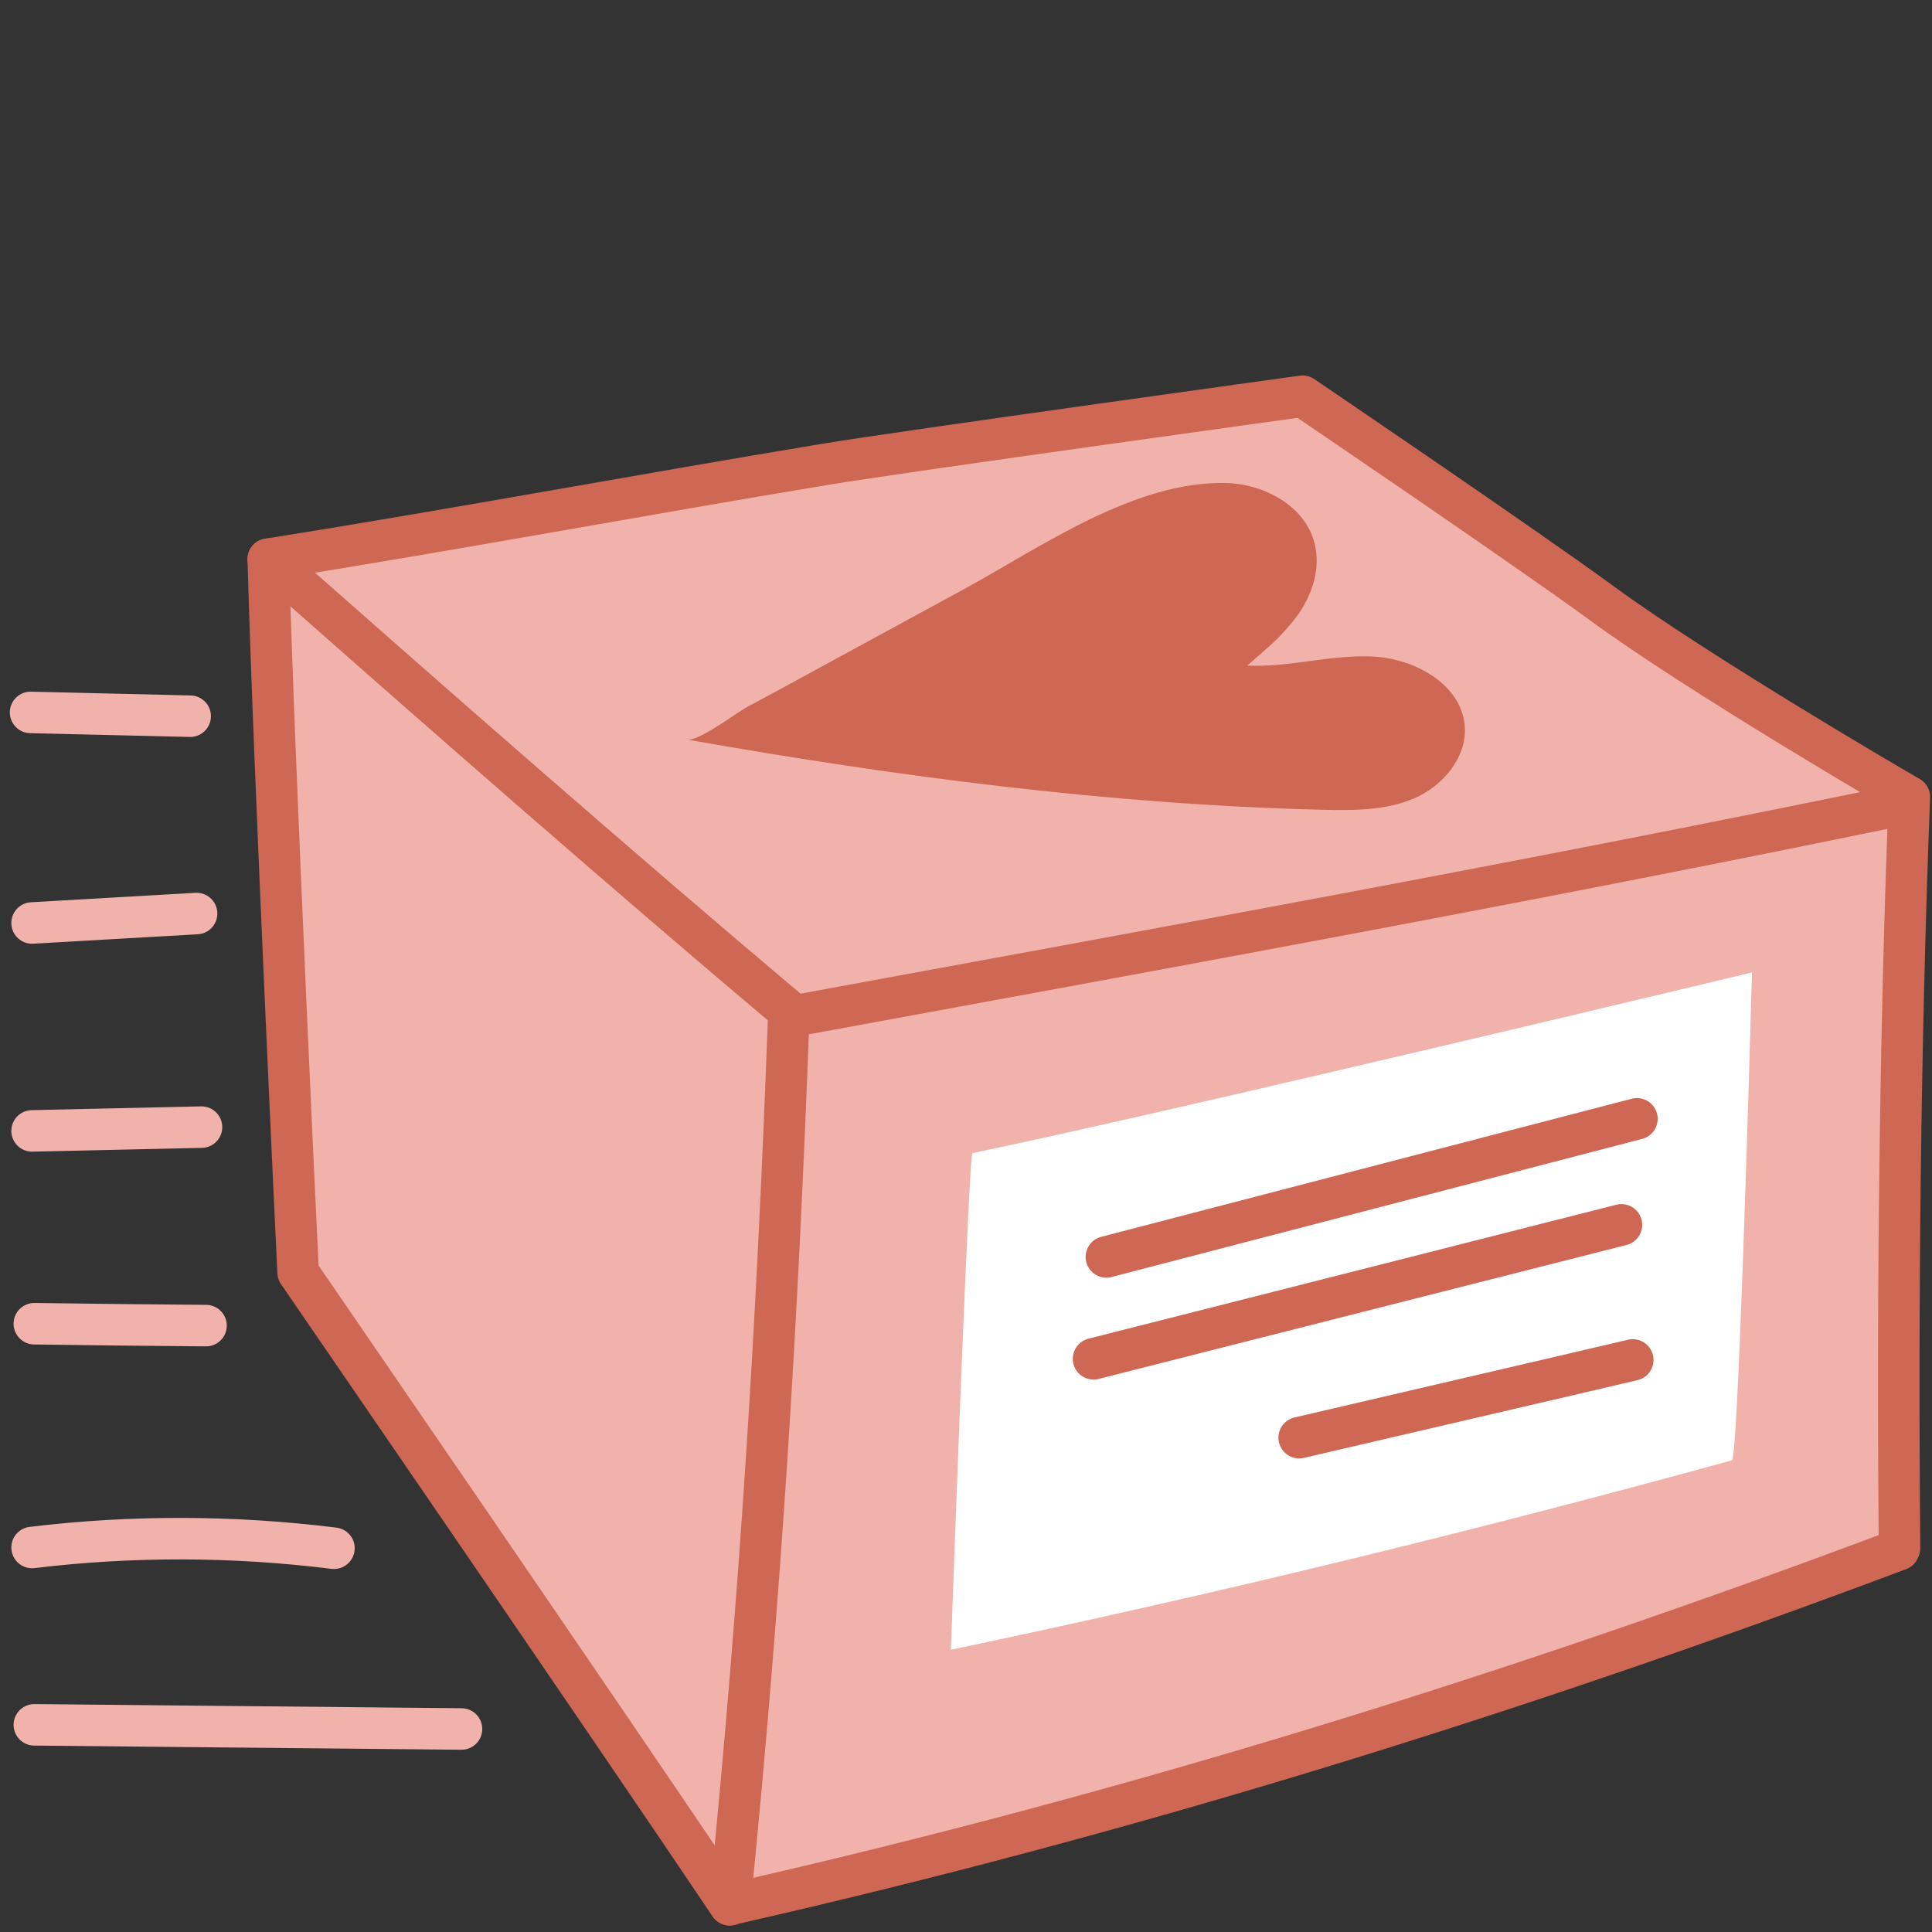 <?xml version="1.0" encoding="utf-8"?>
<!-- Generator: Adobe Illustrator 23.1.1, SVG Export Plug-In . SVG Version: 6.00 Build 0)  -->
<svg version="1.1" id="Capa_1" xmlns="http://www.w3.org/2000/svg" xmlns:xlink="http://www.w3.org/1999/xlink" x="0px" y="0px"
	 viewBox="0 0 512 512" style="enable-background:new 0 0 512 512;" xml:space="preserve">
<rect x="0" y="0" width="512" height="512" fill="#333333" stroke="none"/>
<style type="text/css">
	.st0{fill:#F0B2AA;}
	.st1{fill:none;stroke:#CE6854;stroke-width:11;stroke-linecap:round;stroke-linejoin:round;stroke-miterlimit:10;}
	.st2{fill:#CE6854;}
	.st3{fill:#FFFFFF;}
	.st4{fill:none;stroke:#F0B2AA;stroke-width:11;stroke-linecap:round;stroke-linejoin:round;stroke-miterlimit:10;}
</style>
<path class="st0" d="M75.9,334.2c0,0,87.6,127.5,117.1,166.5c25.9-6,51.7-12,77.6-18c19.4-4.5,40.6-5.8,59.3-12.6
	c16.4-5.9,131.9-46.5,173.4-60l2.6-199c-4.3-9.1-96-60.8-130.4-85.1c-13.2-9.3-27-18.9-42.9-21.5c-15.2-2.5-30.7,1.8-45.6,5.7
	c-36.7,9.6-73.9,17.3-111.4,23.2c-19.1,3-38.3,5.4-57.5,7.4c-8.6,0.9-43.3,6.7-43.3,6.7c-3.5,5.8-3.6,13-3.5,19.8
	C71.5,209,75.6,333.2,75.9,334.2z"/>
<path class="st1" d="M209,270c-2.9,78.5-7.3,151.7-15.6,234.7"/>
<path class="st1" d="M209,269.5c98.5-18.1,196.7-35.9,294.8-56.2"/>
<path class="st1" d="M209.5,268.3c-46.7-39.4-92.6-79.7-138.4-120.1"/>
<path class="st1" d="M71.1,148.2c1.4,53.3,7.9,189,7.9,189s82.5,120.1,114.4,167.6"/>
<path class="st1" d="M71.1,148.2c48.5-7.7,99.5-17.2,147.9-25.2c21.3-3.5,126.2-18,126.2-18s59.7,40.5,79.2,54.8
	c25.2,18.5,78.2,49.5,81.6,51.4c-2.5,64.5-3.2,134.2-2.6,199"/>
<path class="st2" d="M337.1,170.6c2.6-2.4,5-5.1,7.1-8c3.7-5.4,5.8-12.1,4.2-18.5c-2.4-9.9-13.2-15.8-23.4-16.1
	c-24.3-0.6-49,16.9-69.3,28c-12.8,7-25.6,13.9-38.4,20.9c-6.4,3.5-12.8,7-19.2,10.4c-3,1.6-12.9,9.2-16,8.7
	c55.6,9.8,111.8,17.2,168.4,18.6c8.2,0.2,16.7,0.2,24.2-3c7.5-3.2,13.9-10.6,13.5-18.8c-0.6-11.2-13-18.2-24.2-18.8
	s-22.3,2.9-33.5,2.4C332.7,174.5,334.9,172.6,337.1,170.6z"/>
<path class="st1" d="M193.4,504.7c106-24,208-55.8,309.8-94"/>
<path class="st3" d="M252,437.2c69.5-14.6,138.6-31.4,207-50.2c1.6-0.5,4.7-107.4,5.3-129.3c0,0-151,36.3-206.6,47.9
	C256.8,305.9,252.8,414.2,252,437.2z"/>
<path class="st1" d="M293.2,333.1c46.9-12.2,93.7-24.4,140.6-36.6"/>
<path class="st1" d="M289.8,360.1c46.6-11.8,93.3-23.7,139.9-35.5"/>
<path class="st1" d="M344.3,381c29.5-6.9,59-13.7,88.4-20.6"/>
<path class="st4" d="M8.1,188.8c14.1,0.3,28.2,0.7,42.3,1"/>
<path class="st4" d="M8.5,244.6c14.5-0.8,29-1.7,43.6-2.5"/>
<path class="st4" d="M8.5,299.7c15-0.3,29.9-0.7,44.9-1"/>
<path class="st4" d="M9.1,350.8c15.2,0.2,30.4,0.4,45.5,0.5"/>
<path class="st4" d="M8.5,410.1c26.5-3.2,53.5-3.1,80,0.2"/>
<path class="st4" d="M9.1,457.1c37.7,0.4,75.5,0.7,113.2,1.1"/>
</svg>

